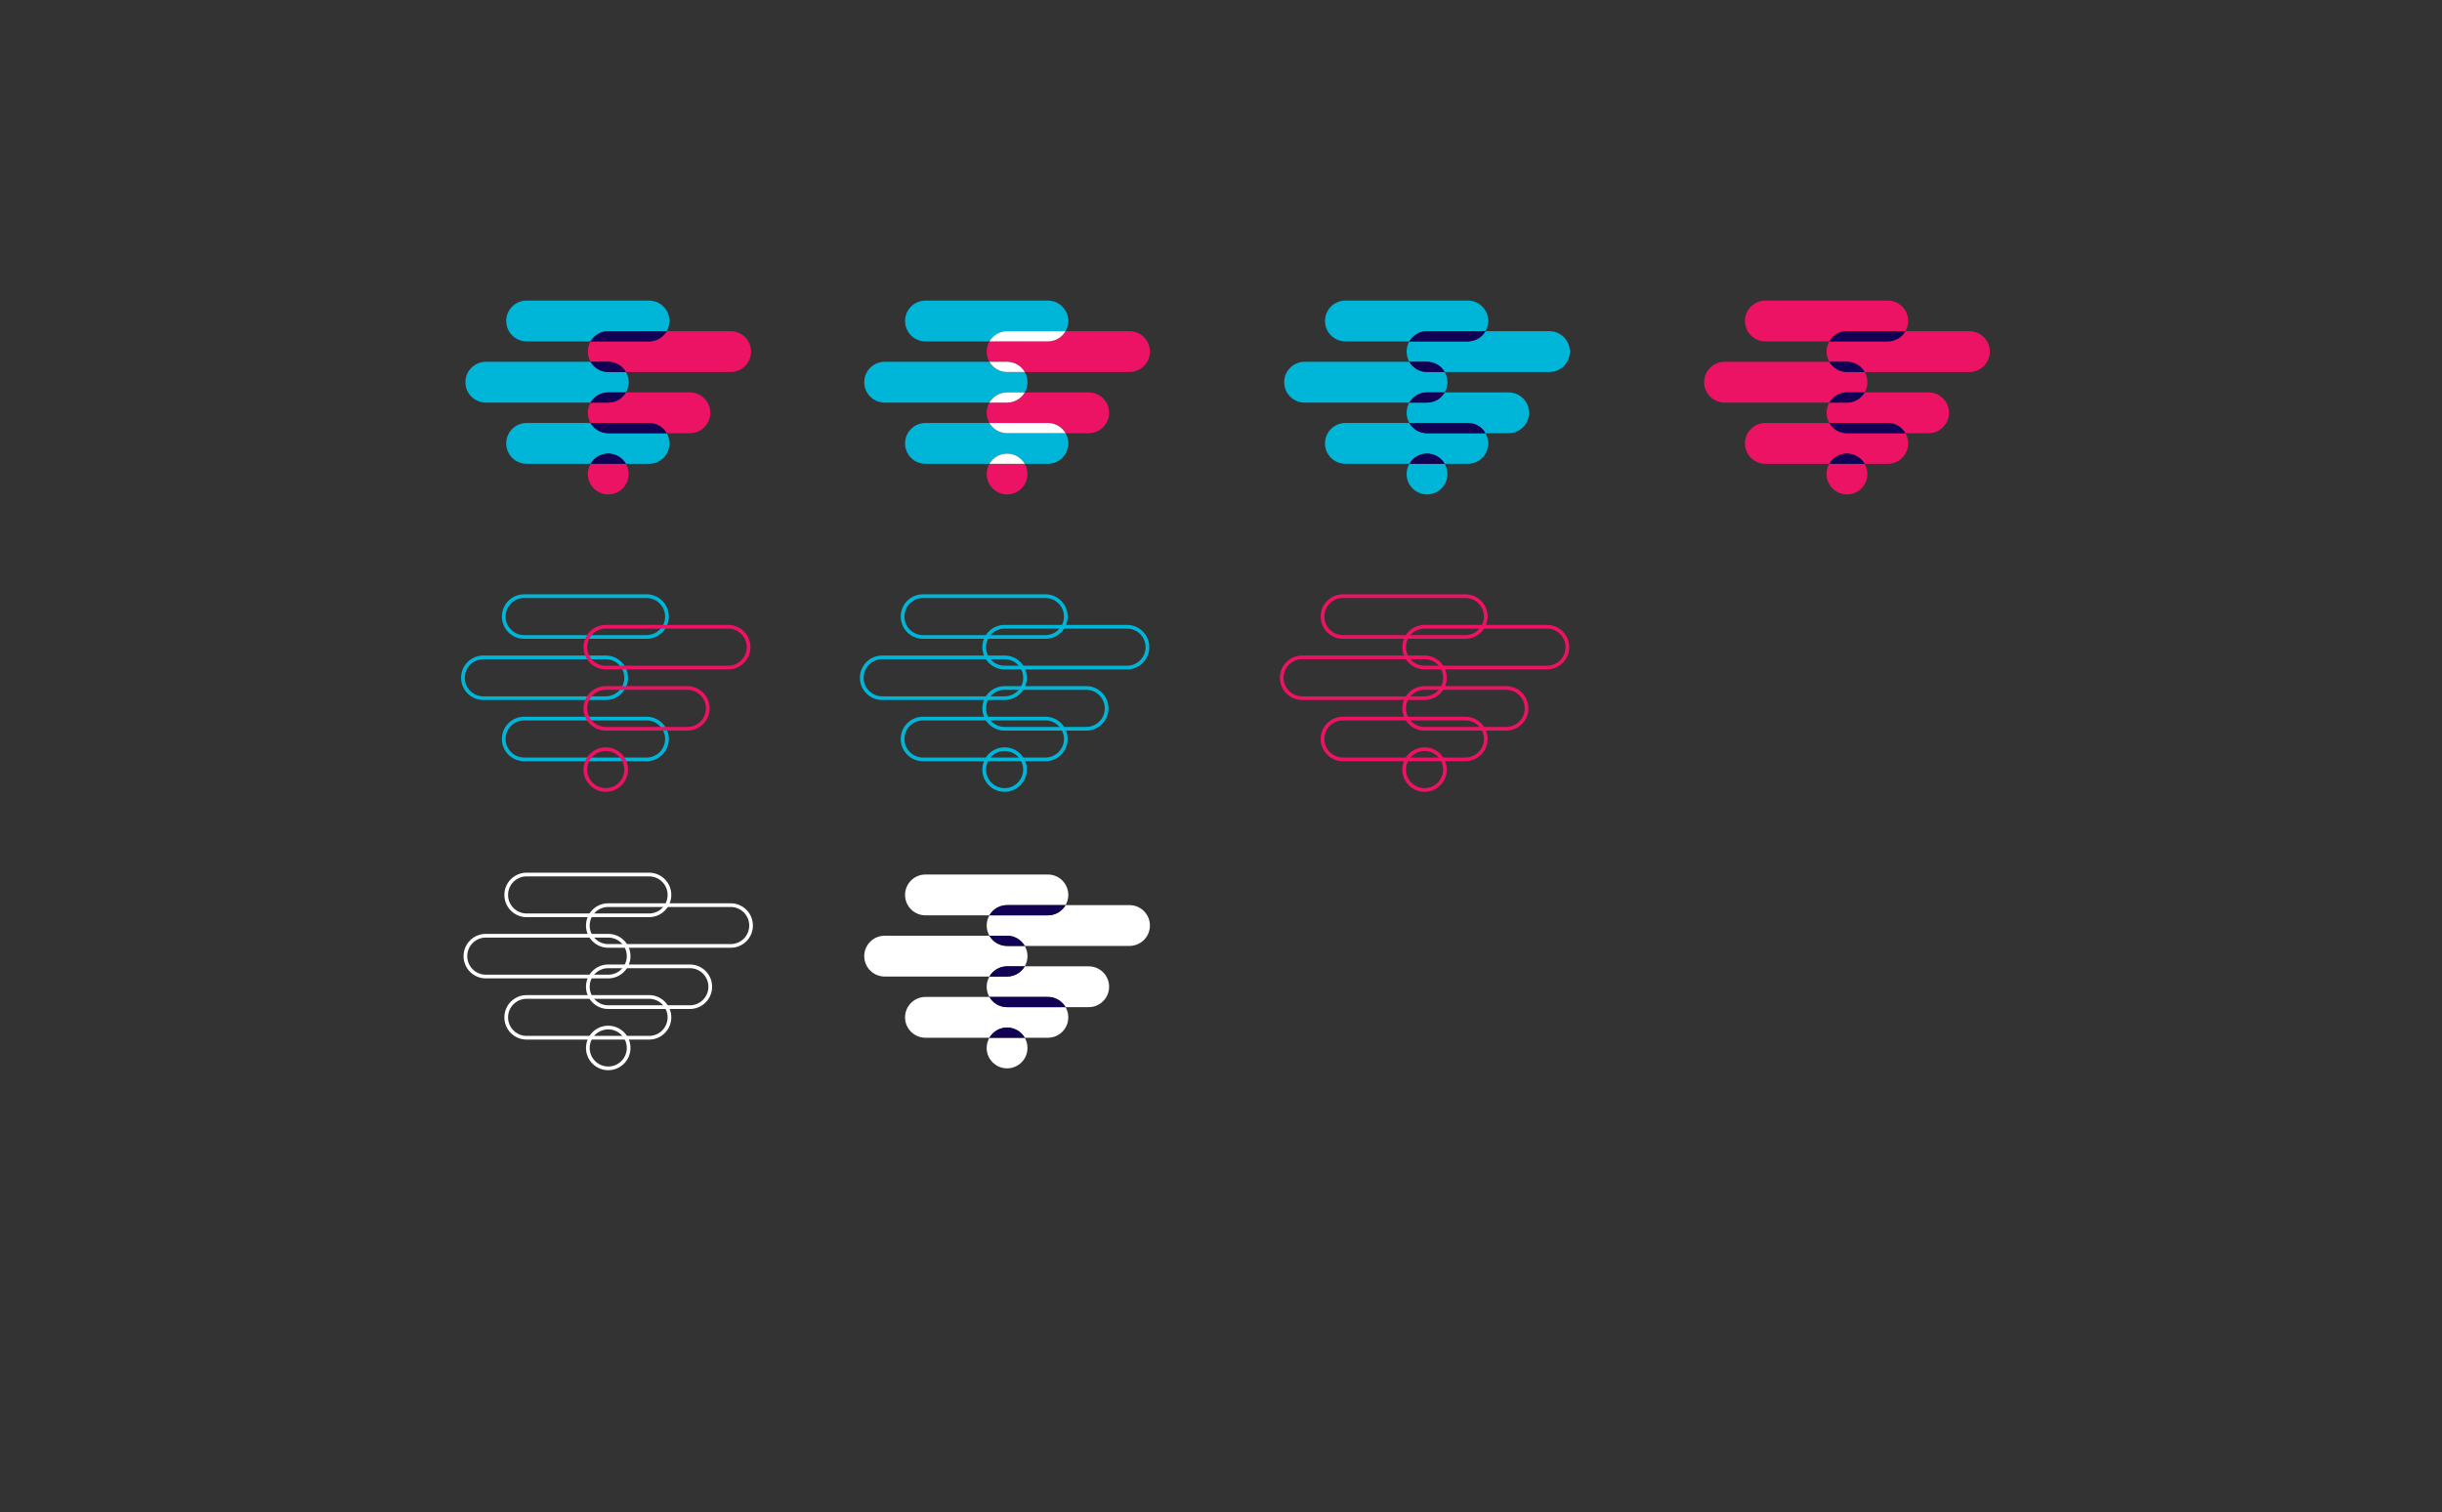 <?xml version="1.0" encoding="UTF-8" standalone="no"?>
<svg width="990px" height="613px" viewBox="0 0 990 613" version="1.1" xmlns="http://www.w3.org/2000/svg" xmlns:xlink="http://www.w3.org/1999/xlink" style="background: #120054;">
    <rect x="0" y="0" width="990" height="613" fill="#333333" stroke="none"/>
    <!-- Generator: Sketch 3.8.1 (29687) - http://www.bohemiancoding.com/sketch -->
    <title>LF-EVENTSFORCE-5</title>
    <desc>Created with Sketch.</desc>
    <defs></defs>
    <g id="Page-1" stroke="none" stroke-width="1" fill="none" fill-rule="evenodd">
        <g id="LF-EVENTSFORCE-5">
            <g id="Page-1" transform="translate(187, 120)">
                <g id="Group-160" transform="translate(0, 0.726)">
                    <path d="M75.127,170.605 L25.494,170.605 C20.926,170.605 17.222,174.309 17.222,178.878 C17.222,183.446 20.926,187.15 25.494,187.15 L75.127,187.15 C79.695,187.15 83.399,183.446 83.399,178.878 C83.399,174.309 79.695,170.605 75.127,170.605 L75.127,170.605 Z" id="Stroke-2" stroke="#00B6D8" stroke-width="1.5"></path>
                    <path d="M75.127,120.972 L25.494,120.972 C20.926,120.972 17.222,124.676 17.222,129.245 C17.222,133.813 20.926,137.517 25.494,137.517 L75.127,137.517 C79.695,137.517 83.399,133.813 83.399,129.245 C83.399,124.676 79.695,120.972 75.127,120.972 L75.127,120.972 Z" id="Stroke-4" stroke="#00B6D8" stroke-width="1.5"></path>
                    <path d="M58.583,145.789 L8.95,145.789 C4.381,145.789 0.677,149.493 0.677,154.061 C0.677,158.63 4.381,162.334 8.95,162.334 L58.583,162.334 C63.151,162.334 66.855,158.63 66.855,154.061 C66.855,149.493 63.151,145.789 58.583,145.789 L58.583,145.789 Z" id="Stroke-6" stroke="#00B6D8" stroke-width="1.5"></path>
                    <path d="M108.216,133.38 L58.583,133.38 C54.015,133.38 50.31,137.084 50.31,141.653 C50.31,146.221 54.015,149.925 58.583,149.925 L108.216,149.925 C112.784,149.925 116.488,146.221 116.488,141.653 C116.488,137.084 112.784,133.38 108.216,133.38 L108.216,133.38 Z" id="Stroke-8" stroke="#EC1264" stroke-width="1.5"></path>
                    <path d="M91.671,158.197 L58.583,158.197 C54.014,158.197 50.311,161.901 50.311,166.47 C50.311,171.038 54.014,174.742 58.583,174.742 L91.671,174.742 C96.24,174.742 99.944,171.038 99.944,166.47 C99.944,161.901 96.24,158.197 91.671,158.197 L91.671,158.197 Z" id="Stroke-10" stroke="#EC1264" stroke-width="1.5"></path>
                    <path d="M66.855,191.286 C66.855,195.854 63.151,199.558 58.582,199.558 C54.014,199.558 50.31,195.854 50.31,191.286 C50.31,186.718 54.014,183.014 58.582,183.014 C63.151,183.014 66.855,186.718 66.855,191.286 L66.855,191.286 Z" id="Stroke-12" stroke="#EC1264" stroke-width="1.5"></path>
                    <path d="M76.128,283.462 L26.495,283.462 C21.927,283.462 18.223,287.166 18.223,291.734 C18.223,296.303 21.927,300.007 26.495,300.007 L76.128,300.007 C80.696,300.007 84.401,296.303 84.401,291.734 C84.401,287.166 80.696,283.462 76.128,283.462 L76.128,283.462 Z" id="Stroke-14" stroke="#FFFFFF" stroke-width="1.5"></path>
                    <path d="M76.128,233.829 L26.495,233.829 C21.927,233.829 18.223,237.533 18.223,242.101 C18.223,246.669 21.927,250.373 26.495,250.373 L76.128,250.373 C80.696,250.373 84.401,246.669 84.401,242.101 C84.401,237.533 80.696,233.829 76.128,233.829 L76.128,233.829 Z" id="Stroke-16" stroke="#FFFFFF" stroke-width="1.5"></path>
                    <path d="M59.584,258.645 L9.951,258.645 C5.382,258.645 1.678,262.35 1.678,266.918 C1.678,271.486 5.382,275.19 9.951,275.19 L59.584,275.19 C64.152,275.19 67.856,271.486 67.856,266.918 C67.856,262.35 64.152,258.645 59.584,258.645 L59.584,258.645 Z" id="Stroke-18" stroke="#FFFFFF" stroke-width="1.5"></path>
                    <path d="M109.217,246.237 L59.584,246.237 C55.016,246.237 51.312,249.941 51.312,254.509 C51.312,259.077 55.016,262.782 59.584,262.782 L109.217,262.782 C113.785,262.782 117.49,259.077 117.49,254.509 C117.49,249.941 113.785,246.237 109.217,246.237 L109.217,246.237 Z" id="Stroke-20" stroke="#FFFFFF" stroke-width="1.5"></path>
                    <path d="M92.673,271.054 L59.584,271.054 C55.015,271.054 51.312,274.758 51.312,279.326 C51.312,283.895 55.015,287.599 59.584,287.599 L92.673,287.599 C97.241,287.599 100.945,283.895 100.945,279.326 C100.945,274.758 97.241,271.054 92.673,271.054 L92.673,271.054 Z" id="Stroke-22" stroke="#FFFFFF" stroke-width="1.5"></path>
                    <path d="M67.856,304.143 C67.856,308.711 64.152,312.415 59.584,312.415 C55.015,312.415 51.311,308.711 51.311,304.143 C51.311,299.574 55.015,295.87 59.584,295.87 C64.152,295.87 67.856,299.574 67.856,304.143 L67.856,304.143 Z" id="Stroke-24" stroke="#FFFFFF" stroke-width="1.5"></path>
                    <path d="M52.421,50.772 L26.495,50.772 C21.927,50.772 18.222,54.476 18.222,59.045 C18.222,63.613 21.927,67.317 26.495,67.317 L52.421,67.317 C53.851,64.844 56.523,63.181 59.583,63.181 C62.645,63.181 65.315,64.844 66.746,67.317 L76.128,67.317 C80.696,67.317 84.4,63.613 84.4,59.045 C84.4,57.537 83.995,56.125 83.291,54.908 L59.583,54.908 C56.523,54.908 53.851,53.244 52.421,50.772" id="Fill-26" fill="#00B6D8"></path>
                    <path d="M59.584,13.547 L83.291,13.547 C83.996,12.33 84.401,10.918 84.401,9.411 C84.401,4.842 80.697,1.138 76.129,1.138 L26.495,1.138 C21.926,1.138 18.223,4.842 18.223,9.411 C18.223,13.979 21.926,17.683 26.495,17.683 L52.421,17.683 C53.851,15.212 56.522,13.547 59.584,13.547" id="Fill-28" fill="#00B6D8"></path>
                    <path d="M52.421,25.956 L9.95,25.956 C5.382,25.956 1.678,29.66 1.678,34.228 C1.678,38.796 5.382,42.5 9.95,42.5 L52.421,42.5 C53.851,40.028 56.523,38.364 59.584,38.364 L66.746,38.364 C67.451,37.148 67.856,35.736 67.856,34.228 C67.856,32.72 67.451,31.309 66.746,30.092 L59.584,30.092 C56.523,30.092 53.851,28.427 52.421,25.956" id="Fill-30" fill="#00B6D8"></path>
                    <path d="M109.217,13.547 L83.291,13.547 C81.861,16.018 79.189,17.683 76.129,17.683 L52.42,17.683 C51.717,18.9 51.311,20.312 51.311,21.819 C51.311,23.327 51.717,24.739 52.421,25.956 L59.584,25.956 C62.645,25.956 65.316,27.62 66.746,30.092 L109.217,30.092 C113.785,30.092 117.489,26.388 117.489,21.819 C117.489,17.251 113.785,13.547 109.217,13.547" id="Fill-32" fill="#EC1264"></path>
                    <path d="M59.584,42.5 L52.421,42.5 C51.717,43.717 51.311,45.129 51.311,46.636 C51.311,48.144 51.717,49.555 52.421,50.772 L76.129,50.772 C79.189,50.772 81.861,52.436 83.291,54.909 L92.672,54.909 C97.242,54.909 100.945,51.205 100.945,46.636 C100.945,42.068 97.242,38.364 92.672,38.364 L66.746,38.364 C65.316,40.835 62.645,42.5 59.584,42.5" id="Fill-34" fill="#EC1264"></path>
                    <path d="M51.311,71.453 C51.311,76.021 55.015,79.725 59.584,79.725 C64.152,79.725 67.856,76.021 67.856,71.453 C67.856,69.945 67.451,68.533 66.746,67.317 L52.421,67.317 C51.716,68.533 51.311,69.945 51.311,71.453" id="Fill-36" fill="#EC1264"></path>
                    <path d="M83.291,13.547 L59.584,13.547 C56.522,13.547 53.851,15.212 52.421,17.683 L76.129,17.683 C79.189,17.683 81.861,16.018 83.291,13.547" id="Fill-38" fill="#120054"></path>
                    <path d="M59.584,25.956 L52.421,25.956 C53.852,28.427 56.523,30.092 59.584,30.092 L66.746,30.092 C65.316,27.619 62.645,25.956 59.584,25.956" id="Fill-40" fill="#120054"></path>
                    <path d="M76.128,50.772 L52.421,50.772 C53.851,53.244 56.523,54.908 59.583,54.908 L83.291,54.908 C81.86,52.437 79.19,50.772 76.128,50.772" id="Fill-42" fill="#120054"></path>
                    <path d="M52.421,42.5 L59.583,42.5 C62.645,42.5 65.316,40.835 66.746,38.364 L59.583,38.364 C56.523,38.364 53.851,40.029 52.421,42.5" id="Fill-44" fill="#120054"></path>
                    <path d="M59.584,63.181 C56.523,63.181 53.851,64.845 52.421,67.317 L66.746,67.317 C65.316,64.845 62.644,63.181 59.584,63.181" id="Fill-46" fill="#120054"></path>
                    <path d="M236.82,170.605 L187.187,170.605 C182.619,170.605 178.915,174.309 178.915,178.878 C178.915,183.446 182.619,187.15 187.187,187.15 L236.82,187.15 C241.388,187.15 245.093,183.446 245.093,178.878 C245.093,174.309 241.388,170.605 236.82,170.605 L236.82,170.605 Z" id="Stroke-48" stroke="#00B6D8" stroke-width="1.5"></path>
                    <path d="M236.82,120.972 L187.187,120.972 C182.619,120.972 178.915,124.676 178.915,129.245 C178.915,133.813 182.619,137.517 187.187,137.517 L236.82,137.517 C241.388,137.517 245.093,133.813 245.093,129.245 C245.093,124.676 241.388,120.972 236.82,120.972 L236.82,120.972 Z" id="Stroke-50" stroke="#00B6D8" stroke-width="1.5"></path>
                    <path d="M220.276,145.789 L170.643,145.789 C166.074,145.789 162.37,149.493 162.37,154.061 C162.37,158.63 166.074,162.334 170.643,162.334 L220.276,162.334 C224.844,162.334 228.548,158.63 228.548,154.061 C228.548,149.493 224.844,145.789 220.276,145.789 L220.276,145.789 Z" id="Stroke-52" stroke="#00B6D8" stroke-width="1.5"></path>
                    <path d="M269.909,133.38 L220.276,133.38 C215.707,133.38 212.003,137.084 212.003,141.653 C212.003,146.221 215.707,149.925 220.276,149.925 L269.909,149.925 C274.477,149.925 278.181,146.221 278.181,141.653 C278.181,137.084 274.477,133.38 269.909,133.38 L269.909,133.38 Z" id="Stroke-54" stroke="#00B6D8" stroke-width="1.5"></path>
                    <path d="M253.365,158.197 L220.276,158.197 C215.707,158.197 212.004,161.901 212.004,166.47 C212.004,171.038 215.707,174.742 220.276,174.742 L253.365,174.742 C257.933,174.742 261.637,171.038 261.637,166.47 C261.637,161.901 257.933,158.197 253.365,158.197 L253.365,158.197 Z" id="Stroke-56" stroke="#00B6D8" stroke-width="1.5"></path>
                    <path d="M228.548,191.286 C228.548,195.854 224.844,199.558 220.275,199.558 C215.707,199.558 212.003,195.854 212.003,191.286 C212.003,186.718 215.707,183.014 220.275,183.014 C224.844,183.014 228.548,186.718 228.548,191.286 L228.548,191.286 Z" id="Stroke-58" stroke="#00B6D8" stroke-width="1.5"></path>
                    <path d="M214.114,50.772 L188.188,50.772 C183.62,50.772 179.916,54.476 179.916,59.045 C179.916,63.613 183.62,67.317 188.188,67.317 L214.114,67.317 C215.544,64.844 218.216,63.181 221.276,63.181 C224.338,63.181 227.009,64.844 228.439,67.317 L237.821,67.317 C242.389,67.317 246.093,63.613 246.093,59.045 C246.093,57.537 245.688,56.125 244.984,54.908 L221.276,54.908 C218.216,54.908 215.544,53.244 214.114,50.772" id="Fill-60" fill="#00B6D8"></path>
                    <path d="M221.277,13.547 L244.984,13.547 C245.689,12.33 246.094,10.918 246.094,9.411 C246.094,4.842 242.39,1.138 237.821,1.138 L188.188,1.138 C183.619,1.138 179.916,4.842 179.916,9.411 C179.916,13.979 183.619,17.683 188.188,17.683 L214.114,17.683 C215.544,15.212 218.215,13.547 221.277,13.547" id="Fill-62" fill="#00B6D8"></path>
                    <path d="M214.114,25.956 L171.644,25.956 C167.075,25.956 163.371,29.66 163.371,34.228 C163.371,38.796 167.075,42.5 171.644,42.5 L214.114,42.5 C215.544,40.028 218.216,38.364 221.277,38.364 L228.439,38.364 C229.144,37.148 229.549,35.736 229.549,34.228 C229.549,32.72 229.144,31.309 228.439,30.092 L221.277,30.092 C218.216,30.092 215.544,28.427 214.114,25.956" id="Fill-64" fill="#00B6D8"></path>
                    <path d="M270.91,13.547 L244.984,13.547 C243.554,16.018 240.882,17.683 237.822,17.683 L214.114,17.683 C213.41,18.9 213.004,20.312 213.004,21.819 C213.004,23.327 213.41,24.739 214.114,25.956 L221.277,25.956 C224.338,25.956 227.009,27.62 228.439,30.092 L270.91,30.092 C275.478,30.092 279.182,26.388 279.182,21.819 C279.182,17.251 275.478,13.547 270.91,13.547" id="Fill-66" fill="#EC1264"></path>
                    <path d="M221.277,42.5 L214.114,42.5 C213.41,43.717 213.004,45.129 213.004,46.636 C213.004,48.144 213.41,49.555 214.114,50.772 L237.822,50.772 C240.882,50.772 243.554,52.436 244.984,54.909 L254.365,54.909 C258.935,54.909 262.638,51.205 262.638,46.636 C262.638,42.068 258.935,38.364 254.365,38.364 L228.439,38.364 C227.009,40.835 224.338,42.5 221.277,42.5" id="Fill-68" fill="#EC1264"></path>
                    <path d="M213.004,71.453 C213.004,76.021 216.708,79.725 221.277,79.725 C225.845,79.725 229.549,76.021 229.549,71.453 C229.549,69.945 229.144,68.533 228.439,67.317 L214.114,67.317 C213.41,68.533 213.004,69.945 213.004,71.453" id="Fill-70" fill="#EC1264"></path>
                    <path d="M244.984,13.547 L221.277,13.547 C218.215,13.547 215.545,15.212 214.114,17.683 L237.822,17.683 C240.882,17.683 243.554,16.018 244.984,13.547" id="Fill-72" fill="#FFFFFF"></path>
                    <path d="M221.277,25.956 L214.114,25.956 C215.545,28.427 218.215,30.092 221.277,30.092 L228.439,30.092 C227.009,27.619 224.338,25.956 221.277,25.956" id="Fill-74" fill="#FFFFFF"></path>
                    <path d="M237.821,50.772 L214.114,50.772 C215.544,53.244 218.216,54.908 221.276,54.908 L244.984,54.908 C243.553,52.437 240.883,50.772 237.821,50.772" id="Fill-76" fill="#FFFFFF"></path>
                    <path d="M214.114,42.5 L221.277,42.5 C224.338,42.5 227.009,40.835 228.439,38.364 L221.277,38.364 C218.216,38.364 215.544,40.029 214.114,42.5" id="Fill-78" fill="#FFFFFF"></path>
                    <path d="M221.277,63.181 C218.216,63.181 215.544,64.845 214.114,67.317 L228.439,67.317 C227.009,64.845 224.337,63.181 221.277,63.181" id="Fill-80" fill="#FFFFFF"></path>
                    <path d="M407.068,170.605 L357.435,170.605 C352.867,170.605 349.163,174.309 349.163,178.878 C349.163,183.446 352.867,187.15 357.435,187.15 L407.068,187.15 C411.637,187.15 415.341,183.446 415.341,178.878 C415.341,174.309 411.637,170.605 407.068,170.605 L407.068,170.605 Z" id="Stroke-82" stroke="#EC1264" stroke-width="1.5"></path>
                    <path d="M407.068,120.972 L357.435,120.972 C352.867,120.972 349.163,124.676 349.163,129.245 C349.163,133.813 352.867,137.517 357.435,137.517 L407.068,137.517 C411.637,137.517 415.341,133.813 415.341,129.245 C415.341,124.676 411.637,120.972 407.068,120.972 L407.068,120.972 Z" id="Stroke-84" stroke="#EC1264" stroke-width="1.5"></path>
                    <path d="M390.524,145.789 L340.891,145.789 C336.323,145.789 332.619,149.493 332.619,154.061 C332.619,158.63 336.323,162.334 340.891,162.334 L390.524,162.334 C395.093,162.334 398.797,158.63 398.797,154.061 C398.797,149.493 395.093,145.789 390.524,145.789 L390.524,145.789 Z" id="Stroke-86" stroke="#EC1264" stroke-width="1.5"></path>
                    <path d="M440.157,133.38 L390.524,133.38 C385.956,133.38 382.252,137.084 382.252,141.653 C382.252,146.221 385.956,149.925 390.524,149.925 L440.157,149.925 C444.726,149.925 448.43,146.221 448.43,141.653 C448.43,137.084 444.726,133.38 440.157,133.38 L440.157,133.38 Z" id="Stroke-88" stroke="#EC1264" stroke-width="1.5"></path>
                    <path d="M423.613,158.197 L390.525,158.197 C385.955,158.197 382.252,161.901 382.252,166.47 C382.252,171.038 385.955,174.742 390.525,174.742 L423.613,174.742 C428.181,174.742 431.885,171.038 431.885,166.47 C431.885,161.901 428.181,158.197 423.613,158.197 L423.613,158.197 Z" id="Stroke-90" stroke="#EC1264" stroke-width="1.5"></path>
                    <path d="M398.796,191.286 C398.796,195.854 395.092,199.558 390.524,199.558 C385.956,199.558 382.251,195.854 382.251,191.286 C382.251,186.718 385.956,183.014 390.524,183.014 C395.092,183.014 398.796,186.718 398.796,191.286 L398.796,191.286 Z" id="Stroke-92" stroke="#EC1264" stroke-width="1.5"></path>
                    <path d="M384.362,50.772 L358.436,50.772 C353.868,50.772 350.164,54.476 350.164,59.045 C350.164,63.613 353.868,67.317 358.436,67.317 L384.362,67.317 C385.792,64.844 388.464,63.181 391.525,63.181 C394.587,63.181 397.257,64.844 398.687,67.317 L408.07,67.317 C412.638,67.317 416.342,63.613 416.342,59.045 C416.342,57.537 415.937,56.125 415.232,54.908 L391.525,54.908 C388.464,54.908 385.792,53.244 384.362,50.772" id="Fill-94" fill="#00B6D8"></path>
                    <path d="M391.525,13.547 L415.232,13.547 C415.937,12.33 416.342,10.918 416.342,9.411 C416.342,4.842 412.638,1.138 408.07,1.138 L358.437,1.138 C353.867,1.138 350.164,4.842 350.164,9.411 C350.164,13.979 353.867,17.683 358.437,17.683 L384.363,17.683 C385.793,15.212 388.463,13.547 391.525,13.547" id="Fill-96" fill="#00B6D8"></path>
                    <path d="M384.363,25.956 L341.892,25.956 C337.324,25.956 333.62,29.66 333.62,34.228 C333.62,38.796 337.324,42.5 341.892,42.5 L384.363,42.5 C385.793,40.028 388.464,38.364 391.525,38.364 L398.688,38.364 C399.392,37.148 399.797,35.736 399.797,34.228 C399.797,32.72 399.392,31.309 398.688,30.092 L391.525,30.092 C388.464,30.092 385.793,28.427 384.363,25.956" id="Fill-98" fill="#00B6D8"></path>
                    <path d="M441.158,13.547 L415.233,13.547 C413.802,16.018 411.131,17.683 408.07,17.683 L384.363,17.683 C383.658,18.9 383.253,20.312 383.253,21.819 C383.253,23.327 383.658,24.739 384.363,25.956 L391.525,25.956 C394.586,25.956 397.257,27.62 398.688,30.092 L441.158,30.092 C445.727,30.092 449.431,26.388 449.431,21.819 C449.431,17.251 445.727,13.547 441.158,13.547" id="Fill-100" fill="#00B6D8"></path>
                    <path d="M391.525,42.5 L384.363,42.5 C383.658,43.717 383.253,45.129 383.253,46.636 C383.253,48.144 383.658,49.555 384.363,50.772 L408.07,50.772 C411.131,50.772 413.802,52.436 415.233,54.909 L424.614,54.909 C429.182,54.909 432.886,51.205 432.886,46.636 C432.886,42.068 429.182,38.364 424.614,38.364 L398.688,38.364 C397.257,40.835 394.586,42.5 391.525,42.5" id="Fill-102" fill="#00B6D8"></path>
                    <path d="M383.253,71.453 C383.253,76.021 386.957,79.725 391.525,79.725 C396.094,79.725 399.798,76.021 399.798,71.453 C399.798,69.945 399.392,68.533 398.688,67.317 L384.363,67.317 C383.658,68.533 383.253,69.945 383.253,71.453" id="Fill-104" fill="#00B6D8"></path>
                    <path d="M415.232,13.547 L391.525,13.547 C388.463,13.547 385.793,15.212 384.363,17.683 L408.07,17.683 C411.131,17.683 413.802,16.018 415.232,13.547" id="Fill-106" fill="#120054"></path>
                    <path d="M391.525,25.956 L384.363,25.956 C385.793,28.427 388.463,30.092 391.525,30.092 L398.688,30.092 C397.257,27.619 394.586,25.956 391.525,25.956" id="Fill-108" fill="#120054"></path>
                    <path d="M408.07,50.772 L384.362,50.772 C385.792,53.244 388.464,54.908 391.525,54.908 L415.232,54.908 C413.802,52.437 411.131,50.772 408.07,50.772" id="Fill-110" fill="#120054"></path>
                    <path d="M384.362,42.5 L391.525,42.5 C394.587,42.5 397.257,40.835 398.689,38.364 L391.525,38.364 C388.464,38.364 385.793,40.029 384.362,42.5" id="Fill-112" fill="#120054"></path>
                    <path d="M391.525,63.181 C388.464,63.181 385.793,64.845 384.362,67.317 L398.688,67.317 C397.257,64.845 394.586,63.181 391.525,63.181" id="Fill-114" fill="#120054"></path>
                    <path d="M214.114,283.462 L188.188,283.462 C183.62,283.462 179.916,287.166 179.916,291.734 C179.916,296.303 183.62,300.007 188.188,300.007 L214.114,300.007 C215.544,297.534 218.216,295.871 221.276,295.871 C224.338,295.871 227.009,297.534 228.439,300.007 L237.821,300.007 C242.389,300.007 246.093,296.303 246.093,291.734 C246.093,290.227 245.688,288.815 244.984,287.598 L221.276,287.598 C218.216,287.598 215.544,285.933 214.114,283.462" id="Fill-116" fill="#FFFFFF"></path>
                    <path d="M221.277,246.237 L244.984,246.237 C245.689,245.02 246.094,243.608 246.094,242.101 C246.094,237.532 242.39,233.828 237.821,233.828 L188.188,233.828 C183.619,233.828 179.916,237.532 179.916,242.101 C179.916,246.669 183.619,250.373 188.188,250.373 L214.114,250.373 C215.544,247.902 218.215,246.237 221.277,246.237" id="Fill-118" fill="#FFFFFF"></path>
                    <path d="M214.114,258.645 L171.644,258.645 C167.075,258.645 163.371,262.35 163.371,266.918 C163.371,271.486 167.075,275.19 171.644,275.19 L214.114,275.19 C215.544,272.718 218.216,271.054 221.277,271.054 L228.439,271.054 C229.144,269.837 229.549,268.426 229.549,266.918 C229.549,265.41 229.144,263.998 228.439,262.782 L221.277,262.782 C218.216,262.782 215.544,261.117 214.114,258.645" id="Fill-120" fill="#FFFFFF"></path>
                    <path d="M270.91,246.237 L244.984,246.237 C243.554,248.708 240.882,250.373 237.822,250.373 L214.113,250.373 C213.41,251.59 213.004,253.001 213.004,254.509 C213.004,256.017 213.41,257.429 214.114,258.645 L221.277,258.645 C224.338,258.645 227.009,260.31 228.439,262.782 L270.91,262.782 C275.478,262.782 279.182,259.077 279.182,254.509 C279.182,249.941 275.478,246.237 270.91,246.237" id="Fill-122" fill="#FFFFFF"></path>
                    <path d="M221.277,275.19 L214.114,275.19 C213.41,276.407 213.004,277.818 213.004,279.326 C213.004,280.834 213.41,282.244 214.114,283.462 L237.822,283.462 C240.882,283.462 243.554,285.126 244.984,287.598 L254.365,287.598 C258.935,287.598 262.638,283.894 262.638,279.326 C262.638,274.758 258.935,271.054 254.365,271.054 L228.439,271.054 C227.009,273.525 224.338,275.19 221.277,275.19" id="Fill-124" fill="#FFFFFF"></path>
                    <path d="M213.004,304.143 C213.004,308.711 216.708,312.415 221.277,312.415 C225.845,312.415 229.549,308.711 229.549,304.143 C229.549,302.635 229.144,301.223 228.439,300.006 L214.114,300.006 C213.41,301.223 213.004,302.635 213.004,304.143" id="Fill-126" fill="#FFFFFF"></path>
                    <path d="M244.984,246.237 L221.277,246.237 C218.215,246.237 215.545,247.902 214.114,250.373 L237.822,250.373 C240.882,250.373 243.554,248.708 244.984,246.237" id="Fill-128" fill="#120054"></path>
                    <path d="M221.277,258.645 L214.114,258.645 C215.545,261.117 218.215,262.782 221.277,262.782 L228.439,262.782 C227.009,260.309 224.338,258.645 221.277,258.645" id="Fill-130" fill="#120054"></path>
                    <path d="M237.821,283.462 L214.114,283.462 C215.544,285.933 218.216,287.598 221.276,287.598 L244.984,287.598 C243.553,285.127 240.883,283.462 237.821,283.462" id="Fill-132" fill="#120054"></path>
                    <path d="M214.114,275.19 L221.277,275.19 C224.338,275.19 227.009,273.525 228.439,271.054 L221.277,271.054 C218.216,271.054 215.544,272.718 214.114,275.19" id="Fill-134" fill="#120054"></path>
                    <path d="M221.277,295.87 C218.216,295.87 215.544,297.535 214.114,300.007 L228.439,300.007 C227.009,297.535 224.337,295.87 221.277,295.87" id="Fill-136" fill="#120054"></path>
                    <path d="M554.611,50.772 L528.685,50.772 C524.116,50.772 520.412,54.476 520.412,59.045 C520.412,63.613 524.116,67.317 528.685,67.317 L554.611,67.317 C556.041,64.844 558.712,63.181 561.773,63.181 C564.835,63.181 567.505,64.844 568.936,67.317 L578.318,67.317 C582.886,67.317 586.59,63.613 586.59,59.045 C586.59,57.537 586.185,56.125 585.48,54.908 L561.773,54.908 C558.712,54.908 556.041,53.244 554.611,50.772" id="Fill-138" fill="#EC1264"></path>
                    <path d="M561.773,13.547 L585.481,13.547 C586.185,12.33 586.591,10.918 586.591,9.411 C586.591,4.842 582.887,1.138 578.318,1.138 L528.685,1.138 C524.115,1.138 520.413,4.842 520.413,9.411 C520.413,13.979 524.115,17.683 528.685,17.683 L554.611,17.683 C556.041,15.212 558.711,13.547 561.773,13.547" id="Fill-140" fill="#EC1264"></path>
                    <path d="M554.611,25.956 L512.14,25.956 C507.572,25.956 503.868,29.66 503.868,34.228 C503.868,38.796 507.572,42.5 512.14,42.5 L554.611,42.5 C556.041,40.028 558.713,38.364 561.773,38.364 L568.936,38.364 C569.641,37.148 570.046,35.736 570.046,34.228 C570.046,32.72 569.641,31.309 568.936,30.092 L561.773,30.092 C558.713,30.092 556.041,28.427 554.611,25.956" id="Fill-142" fill="#EC1264"></path>
                    <path d="M611.407,13.547 L585.481,13.547 C584.051,16.018 581.379,17.683 578.318,17.683 L554.611,17.683 C553.906,18.9 553.501,20.312 553.501,21.819 C553.501,23.327 553.906,24.739 554.611,25.956 L561.774,25.956 C564.834,25.956 567.506,27.62 568.936,30.092 L611.407,30.092 C615.975,30.092 619.679,26.388 619.679,21.819 C619.679,17.251 615.975,13.547 611.407,13.547" id="Fill-144" fill="#EC1264"></path>
                    <path d="M561.774,42.5 L554.611,42.5 C553.906,43.717 553.501,45.129 553.501,46.636 C553.501,48.144 553.906,49.555 554.611,50.772 L578.318,50.772 C581.379,50.772 584.051,52.436 585.481,54.909 L594.862,54.909 C599.43,54.909 603.134,51.205 603.134,46.636 C603.134,42.068 599.43,38.364 594.862,38.364 L568.936,38.364 C567.506,40.835 564.834,42.5 561.774,42.5" id="Fill-146" fill="#EC1264"></path>
                    <path d="M553.501,71.453 C553.501,76.021 557.205,79.725 561.774,79.725 C566.342,79.725 570.046,76.021 570.046,71.453 C570.046,69.945 569.641,68.533 568.936,67.317 L554.611,67.317 C553.906,68.533 553.501,69.945 553.501,71.453" id="Fill-148" fill="#EC1264"></path>
                    <path d="M585.481,13.547 L561.773,13.547 C558.711,13.547 556.041,15.212 554.611,17.683 L578.318,17.683 C581.379,17.683 584.05,16.018 585.481,13.547" id="Fill-150" fill="#120054"></path>
                    <path d="M561.774,25.956 L554.611,25.956 C556.041,28.427 558.712,30.092 561.774,30.092 L568.936,30.092 C567.506,27.619 564.834,25.956 561.774,25.956" id="Fill-152" fill="#120054"></path>
                    <path d="M578.318,50.772 L554.611,50.772 C556.041,53.244 558.712,54.908 561.773,54.908 L585.48,54.908 C584.05,52.437 581.38,50.772 578.318,50.772" id="Fill-154" fill="#120054"></path>
                    <path d="M554.611,42.5 L561.773,42.5 C564.835,42.5 567.506,40.835 568.936,38.364 L561.773,38.364 C558.713,38.364 556.041,40.029 554.611,42.5" id="Fill-156" fill="#120054"></path>
                    <path d="M561.773,63.181 C558.713,63.181 556.041,64.845 554.611,67.317 L568.936,67.317 C567.506,64.845 564.834,63.181 561.773,63.181" id="Fill-158" fill="#120054"></path>
                </g>
            </g>
        </g>
    </g>
</svg>